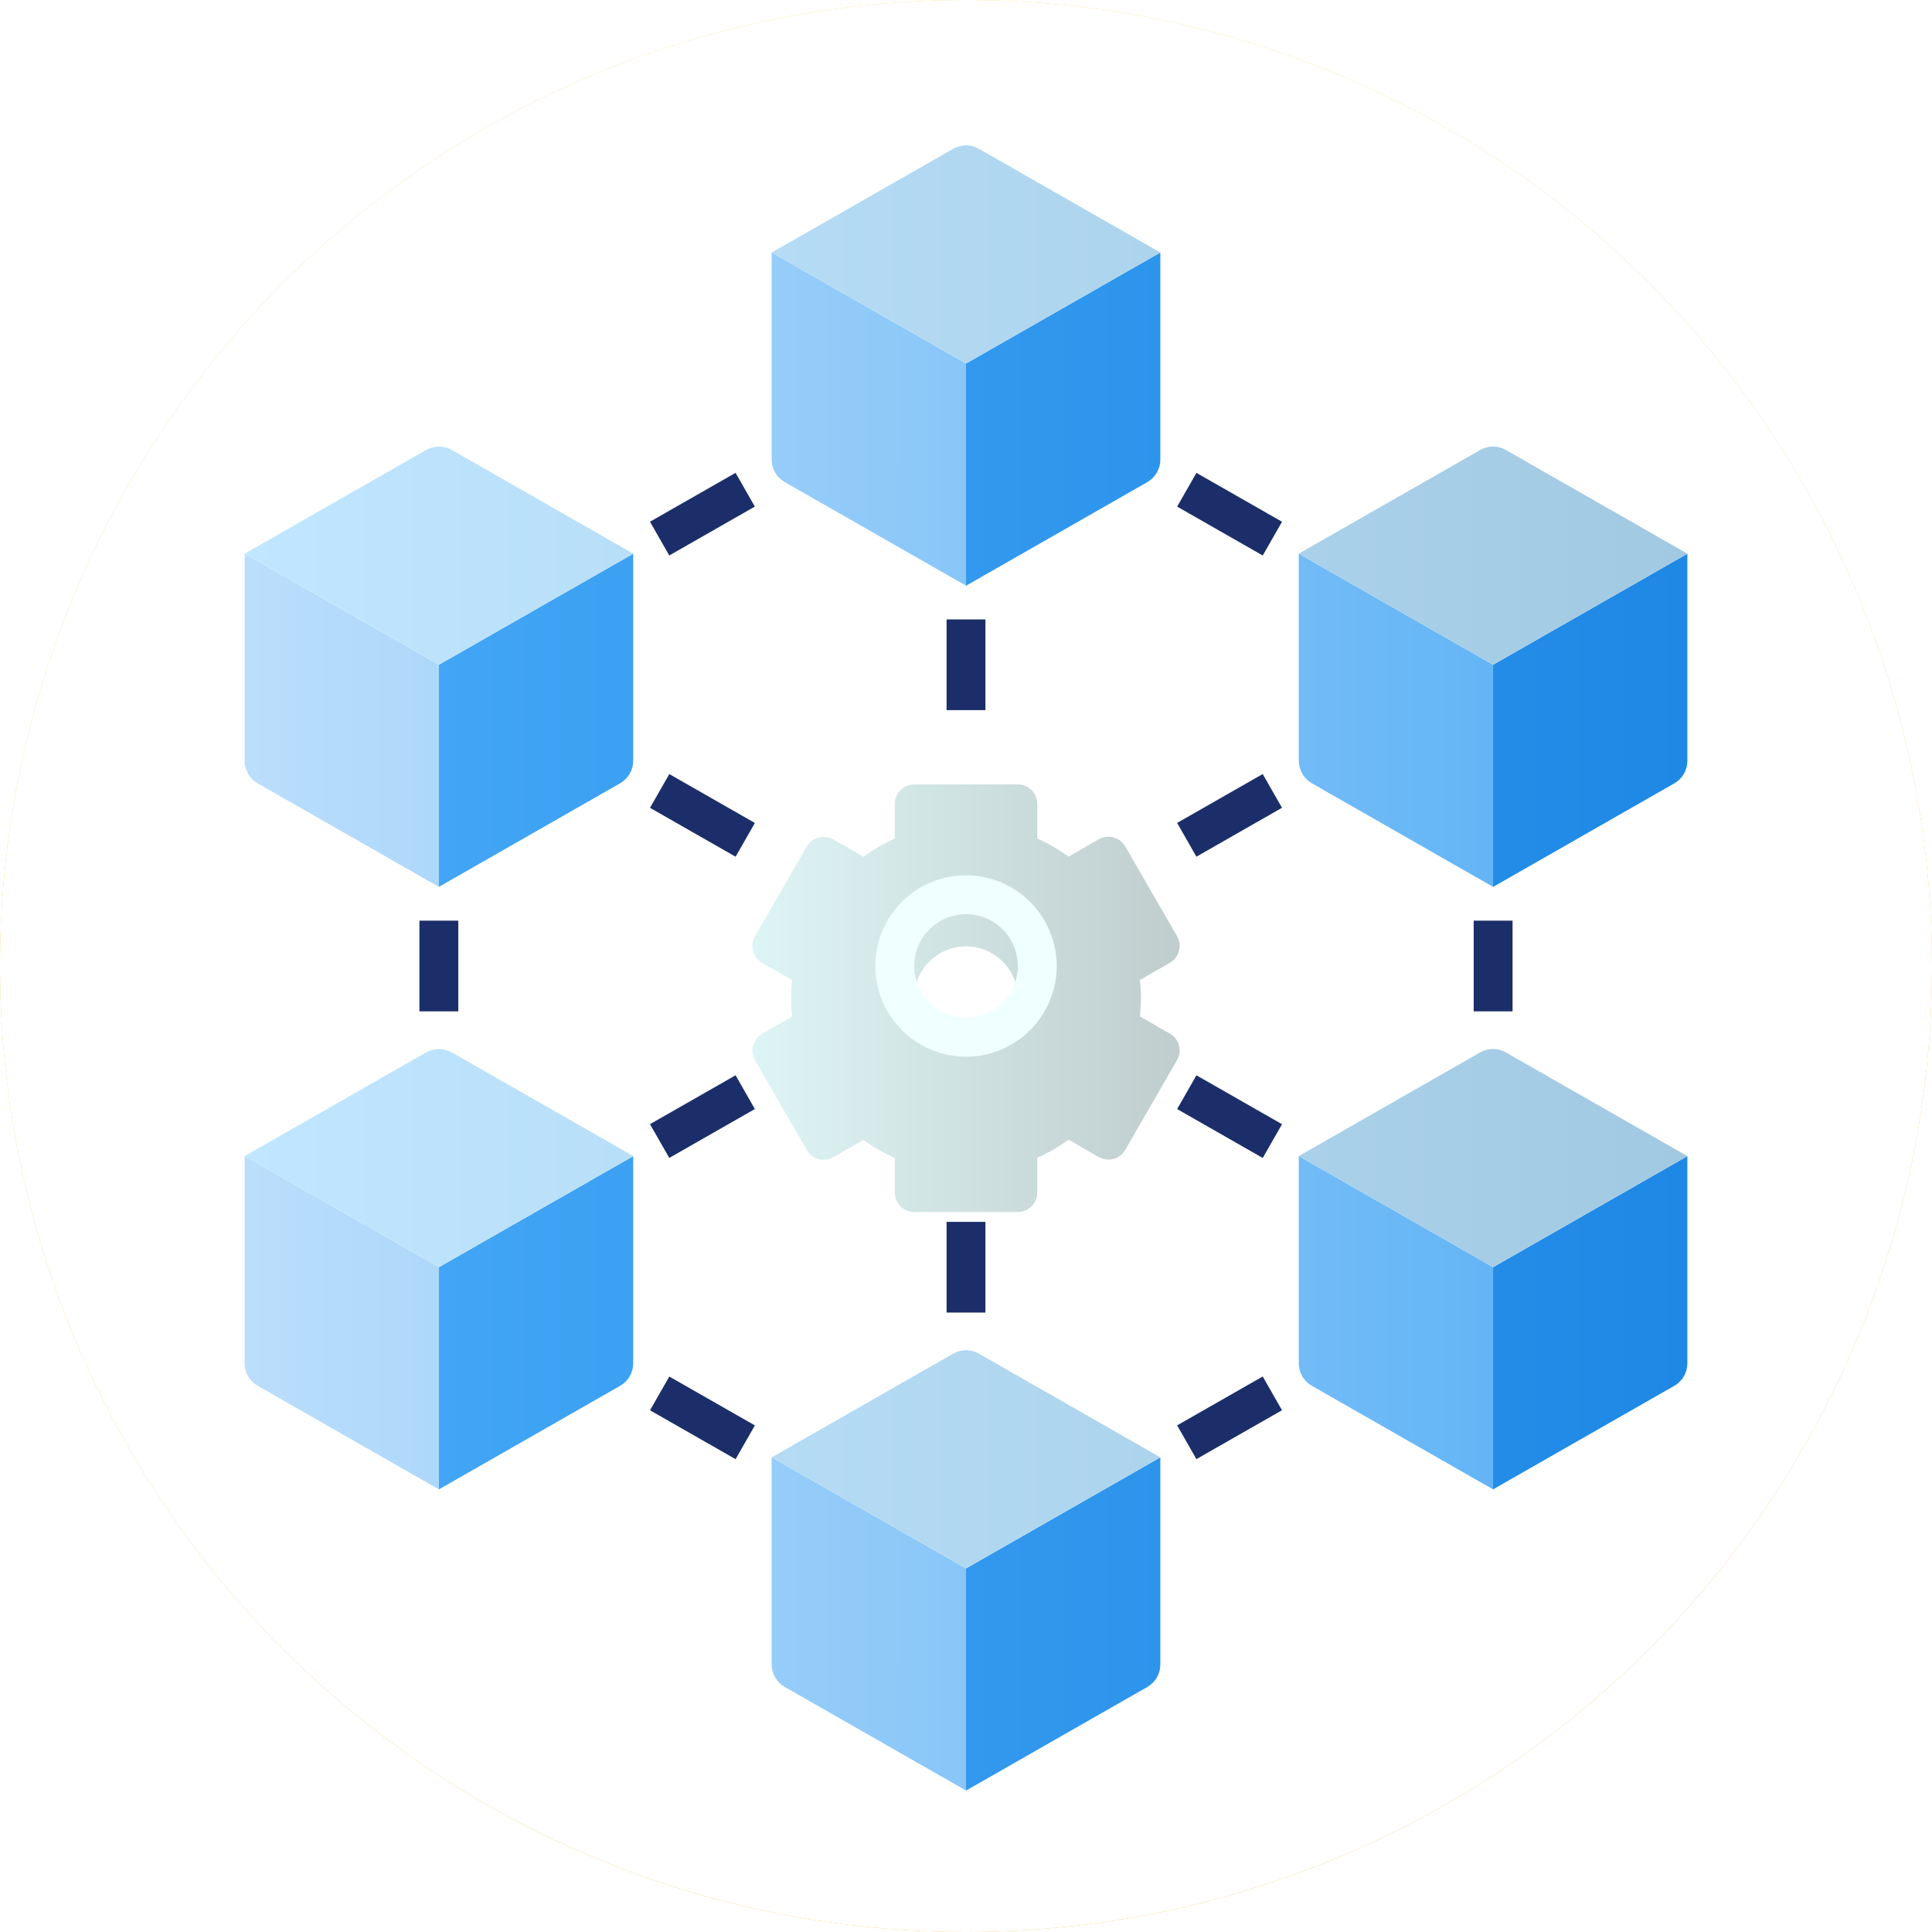 <?xml version="1.0" encoding="UTF-8"?> <svg xmlns="http://www.w3.org/2000/svg" width="240" height="240" viewBox="0 0 240 240" fill="none"><g clip-path="url(#clip0_4232_7657)"><circle cx="120" cy="120" r="120" fill="url(#paint0_linear_4232_7657)"></circle><circle cx="120" cy="120" r="120" fill="white"></circle><path d="M208 97.305L185.469 110.18V82.582L209.61 68.787V94.507C209.612 95.074 209.464 95.631 209.181 96.122C208.898 96.614 208.491 97.021 208 97.305Z" fill="url(#paint1_linear_4232_7657)"></path><path d="M142.531 209.559L120 222.434V194.836L144.14 181.04V206.761C144.142 207.328 143.994 207.885 143.712 208.376C143.429 208.867 143.022 209.275 142.531 209.559Z" fill="url(#paint2_linear_4232_7657)"></path><path d="M142.531 59.887L120 72.762V45.164L144.14 31.369V57.09C144.142 57.656 143.994 58.213 143.712 58.704C143.429 59.196 143.022 59.603 142.531 59.887Z" fill="url(#paint3_linear_4232_7657)"></path><path d="M208 172.144L185.469 185.019V157.418L209.61 143.622V169.343C209.612 169.911 209.464 170.468 209.182 170.96C208.899 171.452 208.492 171.86 208 172.144Z" fill="url(#paint4_linear_4232_7657)"></path><path d="M54.518 110.17L77.049 97.295C77.54 97.012 77.947 96.604 78.229 96.113C78.512 95.621 78.66 95.064 78.658 94.498V68.787L54.518 82.582V110.17Z" fill="url(#paint5_linear_4232_7657)"></path><path d="M54.518 185.019L77.049 172.144C77.54 171.86 77.947 171.453 78.229 170.961C78.512 170.47 78.66 169.913 78.658 169.347V143.622L54.518 157.418V185.019Z" fill="url(#paint6_linear_4232_7657)"></path><path d="M185.482 110.17L162.951 97.295C162.46 97.012 162.053 96.604 161.77 96.113C161.488 95.621 161.34 95.064 161.341 94.498V68.787L185.482 82.582V110.17Z" fill="url(#paint7_linear_4232_7657)"></path><path d="M120 222.424L97.468 209.549C96.978 209.266 96.57 208.858 96.288 208.367C96.005 207.875 95.857 207.318 95.859 206.752V181.04L120 194.836V222.424Z" fill="url(#paint8_linear_4232_7657)"></path><path d="M120 72.752L97.468 59.877C96.978 59.594 96.57 59.186 96.288 58.695C96.005 58.204 95.857 57.647 95.859 57.08V31.369L120 45.164V72.752Z" fill="url(#paint9_linear_4232_7657)"></path><path d="M185.482 185.019L162.951 172.144C162.46 171.86 162.053 171.453 161.77 170.961C161.488 170.47 161.34 169.913 161.341 169.347V143.622L185.482 157.418V185.019Z" fill="url(#paint10_linear_4232_7657)"></path><path d="M31.999 97.305L54.53 110.18V82.582L30.39 68.787V94.507C30.388 95.074 30.536 95.631 30.819 96.122C31.101 96.614 31.508 97.021 31.999 97.305Z" fill="url(#paint11_linear_4232_7657)"></path><path d="M31.999 172.144L54.53 185.019V157.418L30.39 143.622V169.343C30.387 169.911 30.535 170.468 30.818 170.96C31.1 171.452 31.508 171.86 31.999 172.144Z" fill="url(#paint12_linear_4232_7657)"></path><path d="M187.078 55.905L209.61 68.78L185.469 82.576L161.328 68.78L183.86 55.905C184.349 55.623 184.904 55.474 185.469 55.474C186.034 55.474 186.589 55.623 187.078 55.905Z" fill="url(#paint13_linear_4232_7657)"></path><path d="M121.609 168.159L144.14 181.034L120 194.836L95.859 181.04L118.39 168.165C118.879 167.882 119.434 167.732 119.999 167.731C120.564 167.73 121.119 167.877 121.609 168.159Z" fill="url(#paint14_linear_4232_7657)"></path><path d="M121.609 18.487L144.14 31.362L120 45.164L95.859 31.369L118.39 18.494C118.879 18.21 119.434 18.06 119.999 18.059C120.564 18.058 121.119 18.206 121.609 18.487Z" fill="url(#paint15_linear_4232_7657)"></path><path d="M187.078 130.741L209.61 143.616L185.469 157.412L161.328 143.616L183.86 130.741C184.349 130.459 184.904 130.31 185.469 130.31C186.034 130.31 186.589 130.459 187.078 130.741Z" fill="url(#paint16_linear_4232_7657)"></path><path d="M52.921 55.905L30.39 68.78L54.53 82.576L78.671 68.78L56.14 55.905C55.65 55.623 55.095 55.474 54.53 55.474C53.965 55.474 53.41 55.623 52.921 55.905Z" fill="url(#paint17_linear_4232_7657)"></path><path d="M52.921 130.741L30.39 143.616L54.53 157.412L78.671 143.616L56.14 130.741C55.65 130.459 55.095 130.31 54.53 130.31C53.965 130.31 53.41 130.459 52.921 130.741Z" fill="url(#paint18_linear_4232_7657)"></path><path d="M156.858 96.154L146.227 102.227L148.621 106.42L159.253 100.346L156.858 96.154Z" fill="#1B2E69"></path><path d="M156.859 170.991L146.227 177.065L148.622 181.257L159.253 175.184L156.859 170.991Z" fill="#1B2E69"></path><path d="M148.626 133.579L146.231 137.772L156.862 143.845L159.257 139.653L148.626 133.579Z" fill="#1B2E69"></path><path d="M148.625 58.741L146.23 62.933L156.862 69.007L159.257 64.814L148.625 58.741Z" fill="#1B2E69"></path><path d="M187.896 114.367H183.068V125.633H187.896V114.367Z" fill="#1B2E69"></path><path d="M83.142 96.159L80.747 100.351L91.379 106.425L93.774 102.233L83.142 96.159Z" fill="#1B2E69"></path><path d="M83.142 170.998L80.747 175.19L91.379 181.264L93.774 177.071L83.142 170.998Z" fill="#1B2E69"></path><path d="M91.376 133.575L80.744 139.648L83.139 143.841L93.771 137.767L91.376 133.575Z" fill="#1B2E69"></path><path d="M91.376 58.738L80.744 64.811L83.139 69.003L93.77 62.93L91.376 58.738Z" fill="#1B2E69"></path><path d="M56.932 114.367H52.103V125.633H56.932V114.367Z" fill="#1B2E69"></path><path d="M122.414 76.949H117.586V88.215H122.414V76.949Z" fill="#1B2E69"></path><path d="M122.414 151.785H117.586V163.051H122.414V151.785Z" fill="#1B2E69"></path><g filter="url(#filter0_d_4232_7657)"><path d="M145.332 124.403L141.601 122.253C141.769 120.756 141.769 119.244 141.601 117.747L145.332 115.594C145.607 115.435 145.848 115.224 146.041 114.973C146.234 114.721 146.376 114.434 146.458 114.127C146.541 113.821 146.562 113.501 146.52 113.187C146.479 112.872 146.376 112.569 146.217 112.294L139.78 101.145C139.621 100.87 139.41 100.629 139.159 100.435C138.907 100.242 138.62 100.1 138.313 100.018C138.007 99.936 137.687 99.915 137.373 99.956C137.058 99.998 136.755 100.101 136.48 100.259L132.747 102.416C131.531 101.531 130.225 100.776 128.852 100.163V95.859C128.852 95.219 128.598 94.605 128.145 94.152C127.692 93.7 127.078 93.445 126.438 93.445H113.563C112.923 93.445 112.309 93.7 111.856 94.152C111.403 94.605 111.149 95.219 111.149 95.859V100.176C109.776 100.789 108.47 101.544 107.254 102.429L103.52 100.272C103.246 100.114 102.942 100.011 102.628 99.969C102.313 99.928 101.994 99.949 101.687 100.031C101.381 100.113 101.094 100.255 100.842 100.448C100.591 100.642 100.38 100.883 100.221 101.157L93.784 112.307C93.625 112.582 93.522 112.885 93.481 113.2C93.439 113.514 93.46 113.834 93.542 114.14C93.625 114.447 93.766 114.734 93.96 114.985C94.153 115.237 94.394 115.448 94.669 115.606L98.399 117.76C98.231 119.257 98.231 120.769 98.399 122.266L94.669 124.419C94.394 124.578 94.153 124.789 93.96 125.04C93.766 125.292 93.625 125.579 93.542 125.885C93.46 126.192 93.439 126.511 93.481 126.826C93.522 127.141 93.625 127.444 93.784 127.719L100.221 138.868C100.543 139.422 101.071 139.827 101.689 139.995C102.308 140.154 102.964 140.067 103.52 139.753L107.254 137.597C108.47 138.482 109.776 139.237 111.149 139.85V144.141C111.149 144.781 111.403 145.395 111.856 145.848C112.309 146.3 112.923 146.555 113.563 146.555H126.438C127.078 146.555 127.692 146.3 128.145 145.848C128.598 145.395 128.852 144.781 128.852 144.141V139.824C130.225 139.211 131.531 138.456 132.747 137.571L136.48 139.728C137.037 140.042 137.693 140.128 138.312 139.969C138.93 139.801 139.458 139.396 139.78 138.843L146.217 127.693C146.376 127.418 146.479 127.115 146.52 126.8C146.562 126.486 146.541 126.166 146.458 125.86C146.376 125.553 146.234 125.266 146.041 125.015C145.848 124.763 145.607 124.552 145.332 124.394V124.403ZM126.438 120C126.438 121.273 126.06 122.518 125.353 123.576C124.646 124.635 123.64 125.46 122.464 125.947C121.288 126.435 119.993 126.562 118.744 126.314C117.496 126.065 116.349 125.452 115.448 124.552C114.548 123.652 113.935 122.505 113.687 121.256C113.438 120.007 113.566 118.713 114.053 117.536C114.54 116.36 115.365 115.355 116.424 114.647C117.483 113.94 118.727 113.562 120 113.562C121.708 113.562 123.345 114.241 124.552 115.448C125.76 116.655 126.438 118.293 126.438 120Z" fill="url(#paint19_linear_4232_7657)"></path></g><path d="M120 108.734C117.772 108.734 115.594 109.395 113.741 110.633C111.889 111.871 110.445 113.63 109.592 115.689C108.739 117.747 108.516 120.012 108.951 122.198C109.386 124.383 110.458 126.39 112.034 127.966C113.61 129.542 115.617 130.614 117.802 131.049C119.988 131.484 122.253 131.261 124.311 130.408C126.37 129.555 128.129 128.111 129.367 126.259C130.605 124.406 131.266 122.228 131.266 120C131.266 117.012 130.079 114.147 127.966 112.034C125.853 109.921 122.988 108.734 120 108.734ZM120 126.438C118.727 126.438 117.482 126.06 116.424 125.353C115.365 124.645 114.54 123.64 114.053 122.464C113.565 121.287 113.438 119.993 113.686 118.744C113.935 117.495 114.548 116.348 115.448 115.448C116.348 114.548 117.495 113.935 118.744 113.686C119.993 113.438 121.287 113.565 122.464 114.053C123.64 114.54 124.645 115.365 125.353 116.424C126.06 117.482 126.438 118.727 126.438 120C126.438 121.707 125.759 123.345 124.552 124.552C123.345 125.759 121.707 126.438 120 126.438Z" fill="#F0FFFF"></path></g><defs><filter id="filter0_d_4232_7657" x="89.46" y="93.445" width="61.081" height="61.109" filterUnits="userSpaceOnUse" color-interpolation-filters="sRGB"><feFlood flood-opacity="0" result="BackgroundImageFix"></feFlood><feColorMatrix in="SourceAlpha" type="matrix" values="0 0 0 0 0 0 0 0 0 0 0 0 0 0 0 0 0 0 127 0" result="hardAlpha"></feColorMatrix><feOffset dy="4"></feOffset><feGaussianBlur stdDeviation="2"></feGaussianBlur><feComposite in2="hardAlpha" operator="out"></feComposite><feColorMatrix type="matrix" values="0 0 0 0 0 0 0 0 0 0 0 0 0 0 0 0 0 0 0.16 0"></feColorMatrix><feBlend mode="normal" in2="BackgroundImageFix" result="effect1_dropShadow_4232_7657"></feBlend><feBlend mode="normal" in="SourceGraphic" in2="effect1_dropShadow_4232_7657" result="shape"></feBlend></filter><linearGradient id="paint0_linear_4232_7657" x1="-0.019" y1="-1.19171e-06" x2="63.213" y2="275.926" gradientUnits="userSpaceOnUse"><stop stop-color="#F6D751"></stop><stop offset="1" stop-color="#E6AD10"></stop></linearGradient><linearGradient id="paint1_linear_4232_7657" x1="54.518" y1="126.901" x2="209.61" y2="126.901" gradientUnits="userSpaceOnUse"><stop stop-color="#42A5F5"></stop><stop offset="1" stop-color="#1E88E5"></stop></linearGradient><linearGradient id="paint2_linear_4232_7657" x1="54.518" y1="126.901" x2="209.61" y2="126.901" gradientUnits="userSpaceOnUse"><stop stop-color="#42A5F5"></stop><stop offset="1" stop-color="#1E88E5"></stop></linearGradient><linearGradient id="paint3_linear_4232_7657" x1="54.518" y1="126.901" x2="209.61" y2="126.901" gradientUnits="userSpaceOnUse"><stop stop-color="#42A5F5"></stop><stop offset="1" stop-color="#1E88E5"></stop></linearGradient><linearGradient id="paint4_linear_4232_7657" x1="54.518" y1="126.901" x2="209.61" y2="126.901" gradientUnits="userSpaceOnUse"><stop stop-color="#42A5F5"></stop><stop offset="1" stop-color="#1E88E5"></stop></linearGradient><linearGradient id="paint5_linear_4232_7657" x1="54.518" y1="126.901" x2="209.61" y2="126.901" gradientUnits="userSpaceOnUse"><stop stop-color="#42A5F5"></stop><stop offset="1" stop-color="#1E88E5"></stop></linearGradient><linearGradient id="paint6_linear_4232_7657" x1="54.518" y1="126.901" x2="209.61" y2="126.901" gradientUnits="userSpaceOnUse"><stop stop-color="#42A5F5"></stop><stop offset="1" stop-color="#1E88E5"></stop></linearGradient><linearGradient id="paint7_linear_4232_7657" x1="30.39" y1="126.896" x2="185.482" y2="126.896" gradientUnits="userSpaceOnUse"><stop stop-color="#BBDEFB"></stop><stop offset="1" stop-color="#64B5F6"></stop></linearGradient><linearGradient id="paint8_linear_4232_7657" x1="30.39" y1="126.896" x2="185.482" y2="126.896" gradientUnits="userSpaceOnUse"><stop stop-color="#BBDEFB"></stop><stop offset="1" stop-color="#64B5F6"></stop></linearGradient><linearGradient id="paint9_linear_4232_7657" x1="30.39" y1="126.896" x2="185.482" y2="126.896" gradientUnits="userSpaceOnUse"><stop stop-color="#BBDEFB"></stop><stop offset="1" stop-color="#64B5F6"></stop></linearGradient><linearGradient id="paint10_linear_4232_7657" x1="30.39" y1="126.896" x2="185.482" y2="126.896" gradientUnits="userSpaceOnUse"><stop stop-color="#BBDEFB"></stop><stop offset="1" stop-color="#64B5F6"></stop></linearGradient><linearGradient id="paint11_linear_4232_7657" x1="30.39" y1="126.896" x2="185.482" y2="126.896" gradientUnits="userSpaceOnUse"><stop stop-color="#BBDEFB"></stop><stop offset="1" stop-color="#64B5F6"></stop></linearGradient><linearGradient id="paint12_linear_4232_7657" x1="30.39" y1="126.896" x2="185.482" y2="126.896" gradientUnits="userSpaceOnUse"><stop stop-color="#BBDEFB"></stop><stop offset="1" stop-color="#64B5F6"></stop></linearGradient><linearGradient id="paint13_linear_4232_7657" x1="30.39" y1="106.448" x2="209.61" y2="106.448" gradientUnits="userSpaceOnUse"><stop stop-color="#C0E7FF"></stop><stop offset="1" stop-color="#A2C9E2"></stop></linearGradient><linearGradient id="paint14_linear_4232_7657" x1="30.39" y1="106.448" x2="209.61" y2="106.448" gradientUnits="userSpaceOnUse"><stop stop-color="#C0E7FF"></stop><stop offset="1" stop-color="#A2C9E2"></stop></linearGradient><linearGradient id="paint15_linear_4232_7657" x1="30.39" y1="106.448" x2="209.61" y2="106.448" gradientUnits="userSpaceOnUse"><stop stop-color="#C0E7FF"></stop><stop offset="1" stop-color="#A2C9E2"></stop></linearGradient><linearGradient id="paint16_linear_4232_7657" x1="30.39" y1="106.448" x2="209.61" y2="106.448" gradientUnits="userSpaceOnUse"><stop stop-color="#C0E7FF"></stop><stop offset="1" stop-color="#A2C9E2"></stop></linearGradient><linearGradient id="paint17_linear_4232_7657" x1="30.39" y1="106.448" x2="209.61" y2="106.448" gradientUnits="userSpaceOnUse"><stop stop-color="#C0E7FF"></stop><stop offset="1" stop-color="#A2C9E2"></stop></linearGradient><linearGradient id="paint18_linear_4232_7657" x1="30.39" y1="106.448" x2="209.61" y2="106.448" gradientUnits="userSpaceOnUse"><stop stop-color="#C0E7FF"></stop><stop offset="1" stop-color="#A2C9E2"></stop></linearGradient><linearGradient id="paint19_linear_4232_7657" x1="93.46" y1="120" x2="146.541" y2="120" gradientUnits="userSpaceOnUse"><stop stop-color="#DEF5F5"></stop><stop offset="1" stop-color="#C0CDCD"></stop></linearGradient><clipPath id="clip0_4232_7657"><rect width="240" height="240" fill="white"></rect></clipPath></defs></svg> 
